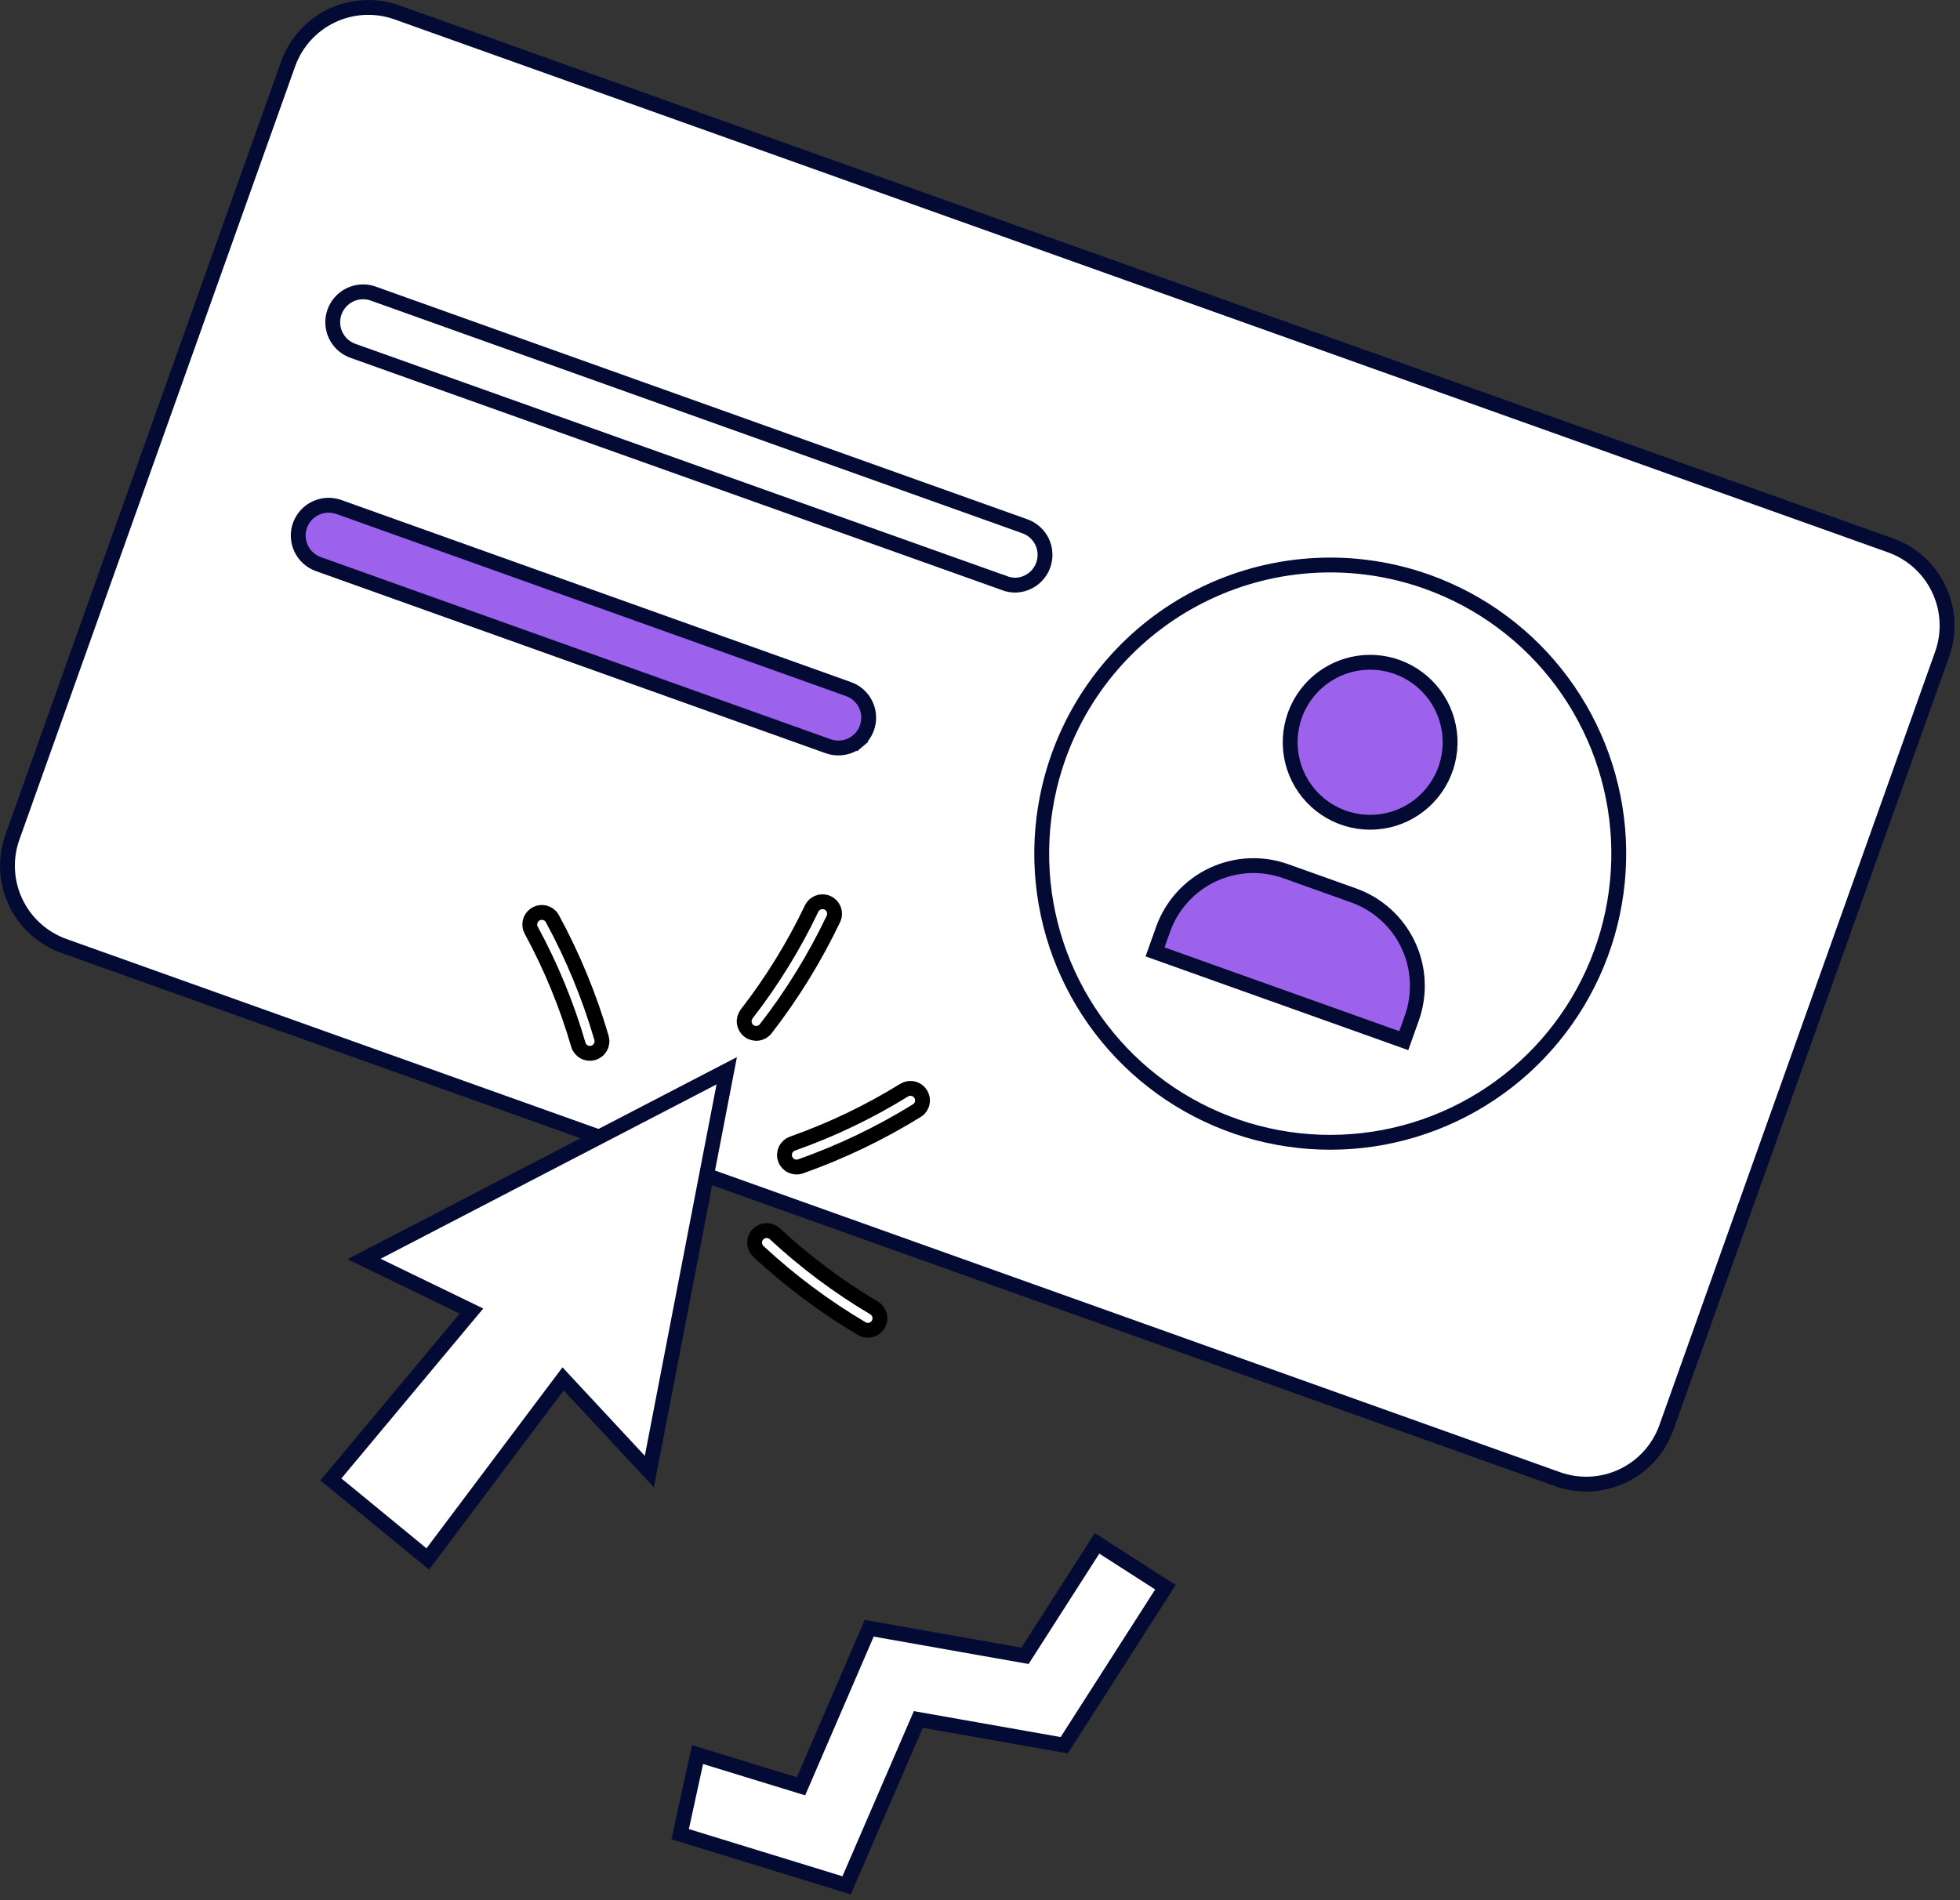 <?xml version="1.0" encoding="UTF-8"?> <svg xmlns="http://www.w3.org/2000/svg" width="132" height="128" viewBox="0 0 132 128" fill="none"><rect x="0" y="0" width="132" height="128" fill="#333333" stroke="none"/><path d="M46.861 118.72L46.977 118.19L47.496 118.349L53.944 120.328L58.382 110.046L58.538 109.683L58.928 109.752L69.032 111.539L73.614 104.385L73.884 103.963L74.305 104.234L78.067 106.648L78.487 106.918L78.218 107.338L71.852 117.281L71.672 117.562L71.344 117.504L61.846 115.825L57.196 126.588L57.018 126.999L56.59 126.867L46.246 123.687L45.807 123.552L45.905 123.103L46.861 118.72Z" fill="white" stroke="#030B34"></path><path d="M130.795 44.072L130.795 44.072C131.306 42.64 131.228 41.064 130.578 39.689C129.929 38.315 128.761 37.254 127.331 36.741C127.33 36.741 127.33 36.741 127.33 36.741L26.729 0.833C25.297 0.322 23.721 0.401 22.347 1.053C20.974 1.705 19.915 2.876 19.404 4.309L0.835 56.392C0.324 57.825 0.403 59.403 1.055 60.777C1.706 62.152 2.877 63.212 4.309 63.723L104.9 99.641C104.9 99.641 104.9 99.641 104.9 99.641C106.332 100.152 107.909 100.073 109.282 99.421C110.656 98.769 111.715 97.598 112.226 96.165C112.226 96.165 112.226 96.165 112.226 96.165L130.795 44.072Z" fill="white" stroke="#030B34"></path><path d="M71.284 50.975C69.993 54.597 69.805 58.521 70.743 62.25C71.681 65.979 73.704 69.346 76.554 71.925C79.404 74.504 82.955 76.18 86.757 76.74C90.558 77.3 94.441 76.72 97.913 75.072C101.386 73.425 104.292 70.784 106.264 67.484C108.237 64.184 109.187 60.372 108.995 56.532C108.803 52.691 107.477 48.994 105.185 45.907C102.893 42.82 99.738 40.483 96.119 39.191C93.715 38.332 91.165 37.956 88.616 38.084C86.067 38.212 83.568 38.84 81.262 39.935C78.956 41.029 76.887 42.567 75.175 44.462C73.463 46.356 72.141 48.569 71.284 50.975Z" fill="white" stroke="#030B34"></path><path d="M87.205 48.183C86.846 49.187 86.792 50.275 87.05 51.31C87.309 52.345 87.869 53.279 88.659 53.995C89.449 54.711 90.433 55.177 91.488 55.332C92.542 55.488 93.619 55.328 94.582 54.871C95.545 54.414 96.351 53.681 96.898 52.765C97.445 51.85 97.707 50.792 97.653 49.727C97.599 48.662 97.23 47.637 96.593 46.782C95.956 45.926 95.08 45.279 94.076 44.923C92.733 44.446 91.255 44.521 89.967 45.132C88.68 45.743 87.686 46.84 87.205 48.183Z" fill="#9C62EC" stroke="#030B34"></path><path d="M91.163 60.317L86.59 58.685C84.975 58.109 83.198 58.198 81.648 58.933C80.099 59.668 78.905 60.989 78.329 62.605L77.789 64.121L94.54 70.1L95.08 68.583C95.656 66.967 95.567 65.188 94.832 63.638C94.098 62.088 92.778 60.894 91.163 60.317Z" fill="#9C62EC" stroke="#030B34"></path><path d="M69.023 35.452L69.022 35.451L25.062 19.751C24.559 19.594 24.014 19.638 23.542 19.873C23.067 20.11 22.703 20.522 22.526 21.022C22.349 21.523 22.373 22.073 22.594 22.556C22.813 23.036 23.21 23.413 23.7 23.608L67.651 39.28L67.652 39.279L67.662 39.283C67.88 39.367 68.11 39.412 68.342 39.417C68.822 39.416 69.285 39.247 69.652 38.938C70.02 38.628 70.267 38.198 70.349 37.723C70.431 37.249 70.343 36.761 70.1 36.345C69.857 35.929 69.476 35.613 69.023 35.452Z" fill="white" stroke="#030B34"></path><path d="M56.461 50.385H56.462C56.943 50.386 57.409 50.216 57.777 49.906L58.099 50.288L57.777 49.906C58.145 49.596 58.392 49.166 58.474 48.691C58.556 48.217 58.468 47.729 58.225 47.313C57.982 46.897 57.601 46.581 57.148 46.419L57.147 46.419L22.817 34.151C22.816 34.151 22.816 34.151 22.816 34.151C22.305 33.97 21.744 33.999 21.254 34.231C20.765 34.463 20.387 34.879 20.203 35.389C20.113 35.642 20.073 35.91 20.087 36.177C20.1 36.445 20.166 36.708 20.281 36.95C20.396 37.193 20.558 37.41 20.756 37.59C20.955 37.77 21.188 37.909 21.44 37.999L21.44 37.999L55.772 50.267C55.772 50.267 55.772 50.267 55.772 50.267C55.993 50.346 56.226 50.386 56.461 50.385Z" fill="#9C62EC" stroke="#030B34"></path><path d="M37.563 93.361L28.809 105.015L22.285 99.656L31.341 88.805L31.752 88.314L31.176 88.035L24.517 84.808L48.943 72.128L43.731 99.126L38.329 93.321L37.922 92.884L37.563 93.361Z" fill="white" stroke="#030B34"></path><path d="M61.749 74.812L61.749 74.812L61.746 74.814C59.278 76.341 56.653 77.599 53.916 78.568L53.916 78.568C53.713 78.64 53.489 78.628 53.295 78.535C53.1 78.442 52.95 78.276 52.878 78.073C52.806 77.869 52.818 77.646 52.91 77.451C53.003 77.257 53.169 77.107 53.372 77.035C56 76.107 58.521 74.9 60.892 73.434C61.058 73.332 61.256 73.293 61.449 73.325C61.642 73.357 61.817 73.458 61.942 73.609C62.067 73.76 62.133 73.951 62.129 74.147C62.124 74.342 62.049 74.529 61.918 74.674C61.868 74.727 61.812 74.774 61.749 74.812Z" fill="white" stroke="black"></path><path d="M58.041 89.501L58.041 89.501L58.038 89.499C55.54 88.02 53.208 86.278 51.081 84.303L51.081 84.303C50.923 84.156 50.83 83.953 50.822 83.737C50.813 83.522 50.891 83.311 51.038 83.153C51.185 82.995 51.388 82.902 51.603 82.894C51.819 82.886 52.028 82.963 52.186 83.11C54.227 85.008 56.466 86.682 58.864 88.102C59.032 88.202 59.158 88.36 59.219 88.546C59.28 88.731 59.272 88.933 59.196 89.114C59.12 89.295 58.982 89.442 58.806 89.528C58.631 89.615 58.431 89.635 58.242 89.586C58.171 89.567 58.104 89.539 58.041 89.501Z" fill="white" stroke="black"></path><path d="M56.128 61.896L56.128 61.896L56.127 61.899C54.878 64.519 53.352 66.998 51.575 69.293L51.575 69.294C51.443 69.464 51.248 69.575 51.034 69.603C50.82 69.63 50.604 69.571 50.434 69.439C50.263 69.307 50.152 69.113 50.124 68.899C50.097 68.686 50.156 68.47 50.287 68.3C51.995 66.097 53.462 63.717 54.661 61.201C54.746 61.025 54.892 60.886 55.071 60.808C55.251 60.731 55.453 60.721 55.64 60.78C55.826 60.84 55.985 60.964 56.087 61.131C56.189 61.298 56.227 61.496 56.195 61.688C56.183 61.76 56.16 61.83 56.128 61.896Z" fill="white" stroke="black"></path><path d="M37.199 61.881L37.199 61.881L37.201 61.884C38.587 64.435 39.696 67.126 40.509 69.913L40.509 69.913C40.569 70.12 40.545 70.342 40.441 70.531C40.337 70.721 40.163 70.861 39.956 70.922C39.749 70.982 39.526 70.958 39.337 70.855C39.148 70.751 39.008 70.577 38.948 70.37C38.169 67.694 37.105 65.109 35.775 62.66C35.682 62.488 35.655 62.288 35.698 62.097C35.741 61.906 35.851 61.737 36.009 61.621C36.167 61.505 36.361 61.449 36.556 61.465C36.751 61.48 36.934 61.566 37.071 61.705C37.121 61.757 37.165 61.817 37.199 61.881Z" fill="white" stroke="black"></path></svg> 